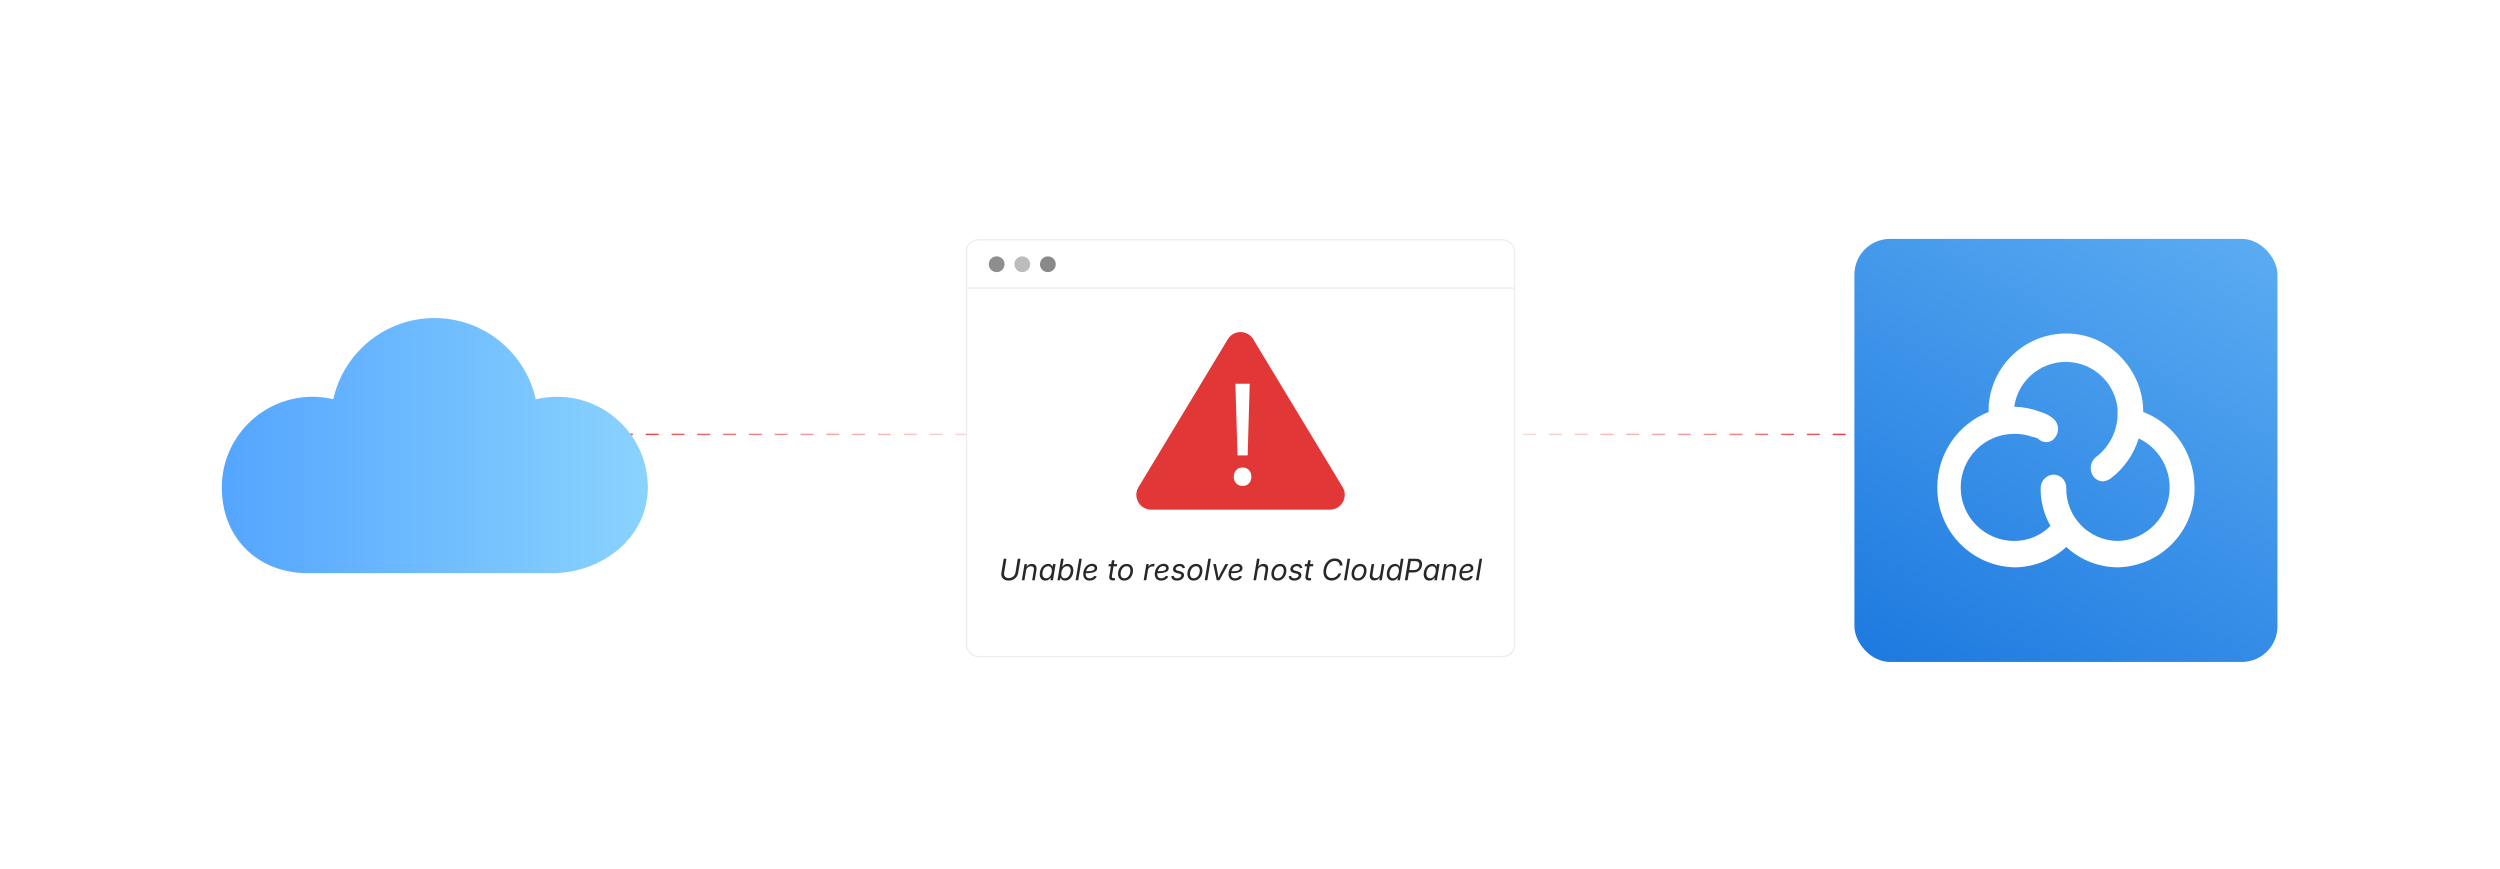 <?xml version="1.0" encoding="UTF-8"?><svg id="_02-Unable-to-resolve-host-CloudPanel-Error" xmlns="http://www.w3.org/2000/svg" xmlns:xlink="http://www.w3.org/1999/xlink" viewBox="0 0 860 298.867"><defs><linearGradient id="linear-gradient" x1="213.266" y1="149.434" x2="640.229" y2="149.434" gradientUnits="userSpaceOnUse"><stop offset="0" stop-color="#e23737"/><stop offset=".52" stop-color="#fff" stop-opacity="0"/><stop offset="1" stop-color="#e23737"/></linearGradient><linearGradient id="linear-gradient-2" x1="76.303" y1="149.434" x2="222.863" y2="149.434" gradientUnits="userSpaceOnUse"><stop offset="0" stop-color="#54a5ff"/><stop offset="1" stop-color="#8ad3fe"/></linearGradient><filter id="drop-shadow-1" filterUnits="userSpaceOnUse"><feOffset dx="0" dy="3.855"/><feGaussianBlur result="blur" stdDeviation="3.084"/><feFlood flood-color="#333" flood-opacity=".09"/><feComposite in2="blur" operator="in"/><feComposite in="SourceGraphic"/></filter><filter id="drop-shadow-2" filterUnits="userSpaceOnUse"><feOffset dx="0" dy="5.511"/><feGaussianBlur result="blur-2" stdDeviation="4.408"/><feFlood flood-color="#333" flood-opacity=".09"/><feComposite in2="blur-2" operator="in"/><feComposite in="SourceGraphic"/></filter><linearGradient id="linear-gradient-3" x1="663.1" y1="231.846" x2="758.262" y2="67.021" gradientUnits="userSpaceOnUse"><stop offset="0" stop-color="#1e7ae0"/><stop offset="1" stop-color="#5aabf1"/></linearGradient><filter id="drop-shadow-3" filterUnits="userSpaceOnUse"><feOffset dx="0" dy="4.733"/><feGaussianBlur result="blur-3" stdDeviation="3.786"/><feFlood flood-color="#333" flood-opacity=".05"/><feComposite in2="blur-3" operator="in"/><feComposite in="SourceGraphic"/></filter></defs><line x1="213.266" y1="149.434" x2="640.229" y2="149.434" fill="none" stroke="url(#linear-gradient)" stroke-dasharray="0 0 4.438 4.438" stroke-miterlimit="10" stroke-width=".503"/><path d="M222.863,163.835c0,17.002-15.295,29.112-32.206,29.476l-85.722-.013c-16.82-.442-28.631-12.513-28.631-29.463,0-17.222,13.975-31.198,31.198-31.198,2.468,0,4.858.286,7.157.844,3.52-15.976,17.768-27.925,34.809-27.925,17.054,0,31.328,11.962,34.834,27.964,2.364-.584,4.832-.883,7.364-.883,17.235,0,31.198,13.975,31.198,31.198Z" fill="url(#linear-gradient-2)" filter="url(#drop-shadow-1)" stroke-width="0"/><g filter="url(#drop-shadow-2)"><rect x="637.665" y="76.418" width="146.031" height="146.031" rx="12.518" ry="12.518" fill="url(#linear-gradient-3)" stroke="#fff" stroke-miterlimit="10" stroke-width=".5"/><g id="CloudPanel_logo"><path id="Path_2" d="M748.95,144.77h0c-3.058-3.846-7.09-6.802-11.678-8.562 0-6.84-2.597-13.425-7.266-18.423-4.703-5.263-11.365-8.36-18.42-8.562-14.568-.441-26.803,10.871-27.503,25.429v1.556c-10.674,4.177-17.683,14.485-17.645,25.947-.146,14.849,11.624,27.08,26.468,27.503,6.63-.034,13.011-2.531,17.903-7.006,4.799,4.459,11.094,6.958,17.645,7.006,14.901-.283,26.751-12.592,26.468-27.493-0-.003-0-.007-0-.01.001-6.298-2.099-12.415-5.968-17.385l-.003-0ZM701.98,162.154c-.09,4.635,1.075,9.208,3.373,13.234-3.282,3.335-7.771,5.206-12.45,5.189-10.175-.001-18.422-8.25-18.421-18.425.001-10.173,8.248-18.42,18.421-18.421,2.121-.037,4.231.315,6.225,1.038h.26l1.556.518c.745.79,1.77,1.256,2.855,1.299,1.235.044,2.407-.542,3.112-1.556h0c1.61-1.947,1.381-4.821-.518-6.488-1.289-1.08-2.793-1.876-4.411-2.334-2.9-1.124-5.973-1.739-9.083-1.817h0c1.379-9.791,10.433-16.61,20.224-15.232,8.194,1.154,14.53,7.773,15.324,16.01v1.299c.105,6.017-2.696,11.715-7.524,15.308-1.803,1.552-2.24,4.171-1.038,6.225.748,1.297,2.136,2.09,3.633,2.077h0c.94-.115,1.835-.473,2.595-1.038,4.567-3.46,7.926-8.272,9.601-13.752,6.503,3.1,10.643,9.663,10.639,16.867.009,9.879-7.775,18.006-17.645,18.423h-.26c-9.886-.138-17.789-8.264-17.651-18.151.001-.091.003-.182.006-.273-.03-1.163-.493-2.273-1.299-3.112-.825-.828-1.944-1.295-3.112-1.299h0c-2.381.129-4.282,2.031-4.411,4.411Z" fill="#fff" stroke-width="0"/></g></g><g filter="url(#drop-shadow-3)"><rect x="332.486" y="77.756" width="188.523" height="143.356" rx="4.011" ry="4.011" fill="#fff" stroke="#ededed" stroke-miterlimit="10" stroke-width=".448"/><line x1="332.486" y1="94.362" x2="521.009" y2="94.362" fill="none" stroke="#ededed" stroke-miterlimit="10" stroke-width=".448"/><circle cx="342.855" cy="86.17" r="2.715" fill="#8e8e8e" stroke-width="0"/><circle cx="351.661" cy="86.17" r="2.715" fill="#bcbcbc" stroke-width="0"/><circle cx="360.468" cy="86.17" r="2.715" fill="#898989" stroke-width="0"/></g><path d="M422.149,116.572l-30.724,50.866c-2.16,3.576.415,8.139,4.592,8.139h61.462c4.178,0,6.752-4.564,4.592-8.14l-30.737-50.866c-2.087-3.454-7.097-3.454-9.184.001Z" fill="#e23737" stroke="#fff" stroke-linecap="round" stroke-linejoin="round" stroke-width=".5"/><path d="M424.41,163.996c0-1.848,1.286-3.184,3.032-3.184,1.848,0,3.03,1.336,3.03,3.184,0,1.798-1.181,3.184-3.03,3.184-1.798,0-3.032-1.386-3.032-3.184ZM425.696,156.653l-.719-24.652h4.93l-.719,24.652h-3.492Z" fill="#fff" stroke-width="0"/><path d="M346.981,199.725c-.593,0-1.092-.117-1.496-.35-.404-.234-.695-.553-.873-.957s-.225-.86-.142-1.367l.805-4.852h.945l-.8,4.842c-.06.361-.035.678.074.949.109.272.293.483.552.634.259.151.582.227.969.227.408,0,.774-.082,1.099-.244.325-.163.592-.385.803-.666.21-.282.346-.604.405-.964l.791-4.777h.944l-.81,4.917c-.083.51-.274.962-.574,1.354s-.68.7-1.141.922c-.46.222-.978.333-1.551.333Z" fill="#282828" stroke-width="0"/><path d="M352.957,196.305l-.552,3.301h-.895l.924-5.558h.86l-.219,1.347-.129-.03c.249-.503.542-.861.88-1.071s.714-.315,1.128-.315c.384,0,.709.08.974.238.265.159.453.396.564.711.111.315.126.708.047,1.178l-.582,3.5h-.895l.582-3.484c.073-.435.02-.766-.159-.995-.179-.229-.456-.343-.83-.343-.272,0-.527.061-.766.182-.238.121-.441.295-.606.521-.166.227-.275.5-.328.818Z" fill="#282828" stroke-width="0"/><path d="M359.598,199.725c-.461,0-.849-.118-1.163-.355-.315-.237-.536-.571-.664-1.004-.127-.433-.143-.942-.047-1.529.099-.589.285-1.098.557-1.523.271-.426.604-.755.999-.987s.822-.348,1.283-.348c.358,0,.633.059.825.176.192.118.332.252.42.403s.155.277.201.38h.075l.144-.89h.9l-.919,5.558h-.87l.139-.86h-.104c-.083.109-.195.241-.338.395-.143.154-.33.29-.562.408-.232.118-.524.176-.875.176ZM359.876,198.925c.338,0,.637-.089.897-.268.26-.179.477-.426.649-.741s.292-.678.358-1.089c.07-.411.07-.77.002-1.076s-.204-.545-.408-.716c-.204-.17-.475-.256-.812-.256-.355,0-.666.092-.932.276-.267.184-.484.43-.651.738-.167.308-.282.653-.345,1.034-.063.388-.062.741.005,1.059.066.318.202.571.408.758.206.188.482.281.83.281Z" fill="#282828" stroke-width="0"/><path d="M366.398,199.725c-.358,0-.638-.059-.84-.176s-.353-.253-.452-.408c-.1-.154-.174-.286-.224-.395h-.089l-.149.86h-.865l1.228-7.407h.895l-.458,2.739h.075c.086-.106.195-.235.328-.385.132-.151.309-.284.529-.4.22-.116.504-.174.853-.174.408,0,.761.089,1.059.268.298.179.529.435.691.766.163.332.244.728.244,1.188,0,.431-.063.856-.191,1.275-.127.419-.312.798-.554,1.136-.242.338-.538.608-.887.81s-.747.303-1.19.303ZM366.278,198.925c.332,0,.624-.081.877-.244.254-.162.467-.377.642-.644.174-.267.305-.558.393-.875.088-.316.132-.629.132-.937,0-.424-.101-.771-.301-1.042-.201-.27-.515-.405-.942-.405-.335,0-.628.079-.88.236-.252.158-.462.367-.629.629-.167.262-.293.552-.378.87-.084.318-.127.638-.127.959,0,.44.101.792.303,1.056.202.263.505.395.91.395Z" fill="#282828" stroke-width="0"/><path d="M372.14,192.199l-1.228,7.407h-.895l1.228-7.407h.895Z" fill="#282828" stroke-width="0"/><path d="M374.819,199.725c-.458,0-.85-.089-1.176-.268-.327-.179-.578-.436-.753-.771-.176-.335-.264-.736-.264-1.203,0-.487.078-.945.233-1.375s.373-.807.651-1.133c.278-.327.601-.583.967-.768s.76-.278,1.181-.278c.358,0,.669.062.935.187.265.124.471.3.616.527.146.227.219.495.219.803,0,.312-.08.578-.241.798-.161.22-.41.4-.749.54-.338.139-.771.241-1.3.306-.528.064-1.159.097-1.891.097l.119-.676c.606,0,1.113-.018,1.521-.052.408-.035.731-.094.972-.177.24-.083.413-.194.517-.333s.157-.313.157-.522c0-.212-.089-.382-.266-.509s-.41-.191-.698-.191c-.375,0-.693.09-.957.271s-.478.413-.644.696c-.166.283-.288.583-.366.9-.078.316-.117.612-.117.887,0,.271.045.518.134.738.089.22.236.395.44.524.204.129.475.194.813.194.354,0,.67-.077.947-.231.277-.154.486-.364.629-.629l.83.234c-.206.438-.529.783-.972,1.037-.442.253-.939.38-1.489.38Z" fill="#282828" stroke-width="0"/><path d="M384.318,194.048l-.125.766h-2.873l.124-.766h2.874ZM382.504,192.726h.895l-.899,5.438c-.043.255-.022.438.064.549.086.111.244.167.472.167.056,0,.129-.007.219-.02s.172-.026.249-.04l.055.756c-.089.03-.194.054-.313.072-.12.018-.24.027-.363.027-.487,0-.843-.128-1.066-.383-.224-.255-.299-.608-.226-1.059l.915-5.508Z" fill="#282828" stroke-width="0"/><path d="M386.749,199.725c-.447,0-.832-.094-1.153-.281-.321-.187-.569-.452-.743-.793-.174-.341-.261-.741-.261-1.198,0-.441.069-.868.206-1.283.138-.414.336-.786.597-1.116s.575-.592.944-.786c.37-.194.786-.291,1.25-.291.447,0,.833.093,1.158.278s.574.449.748.791.261.744.261,1.208c0,.448-.069.878-.208,1.292-.139.415-.34.786-.604,1.114s-.58.587-.95.778c-.369.19-.784.286-1.245.286ZM386.769,198.925c.341,0,.642-.08.902-.238.26-.159.478-.369.653-.629.176-.26.309-.546.398-.857s.134-.62.134-.925c0-.282-.045-.535-.134-.761-.089-.225-.229-.404-.417-.537-.189-.132-.436-.199-.741-.199-.338,0-.636.08-.895.238-.258.159-.476.37-.651.631-.176.262-.308.549-.398.863-.089.313-.134.624-.134.932,0,.417.101.769.303,1.054s.529.427.979.427Z" fill="#282828" stroke-width="0"/><path d="M393.425,199.606l.919-5.558h.865l-.139.855h.06c.146-.281.365-.508.659-.678.293-.171.605-.256.937-.256.066,0,.144.002.233.005.089.003.161.006.214.01l-.149.9c-.04-.007-.11-.017-.211-.03-.101-.013-.207-.02-.316-.02-.265,0-.512.055-.74.167-.229.111-.418.263-.569.457s-.248.417-.291.669l-.577,3.479h-.895Z" fill="#282828" stroke-width="0"/><path d="M399.424,199.725c-.457,0-.849-.089-1.176-.268-.326-.179-.577-.436-.752-.771-.176-.335-.264-.736-.264-1.203,0-.487.078-.945.233-1.375s.373-.807.652-1.133c.278-.327.601-.583.967-.768s.76-.278,1.181-.278c.357,0,.669.062.934.187.266.124.471.3.617.527.146.227.219.495.219.803,0,.312-.081.578-.241.798-.161.22-.41.4-.748.54-.338.139-.771.241-1.3.306-.529.064-1.159.097-1.892.097l.119-.676c.606,0,1.113-.018,1.521-.052.407-.035.731-.094.972-.177.24-.083.412-.194.517-.333s.156-.313.156-.522c0-.212-.088-.382-.266-.509s-.41-.191-.698-.191c-.375,0-.693.09-.957.271s-.479.413-.644.696c-.166.283-.288.583-.365.9-.078.316-.117.612-.117.887,0,.271.045.518.135.738.089.22.235.395.439.524.204.129.475.194.812.194.354,0,.671-.077.947-.231.276-.154.486-.364.629-.629l.83.234c-.206.438-.529.783-.972,1.037-.442.253-.938.38-1.489.38Z" fill="#282828" stroke-width="0"/><path d="M404.869,199.725c-.371,0-.695-.053-.972-.159-.277-.106-.497-.26-.661-.462s-.263-.449-.296-.741c-.004-.023-.006-.045-.008-.067-.002-.021-.002-.043-.002-.067l.864-.144c.026.305.135.523.323.656.188.132.444.199.766.199.269,0,.509-.042.721-.125.212-.083.385-.192.517-.328.133-.136.213-.285.239-.447.026-.175-.014-.322-.119-.44-.106-.118-.29-.208-.552-.271l-.891-.219c-.483-.119-.831-.31-1.041-.571-.211-.262-.282-.595-.216-1.0.053-.308.186-.58.397-.815s.479-.418.803-.549.677-.196,1.062-.196c.533,0,.94.108,1.22.326.28.217.465.495.555.833.01.033.019.067.027.102.008.035.014.071.018.107l-.82.149c-.043-.199-.137-.375-.281-.527-.144-.152-.389-.229-.733-.229-.229,0-.44.038-.636.114-.195.077-.357.179-.484.309-.128.129-.205.276-.231.442-.033.192.012.345.134.457.123.113.34.208.651.284l.806.199c.483.119.83.31,1.039.572.208.262.279.59.213.984-.039.235-.127.453-.263.651-.137.199-.311.371-.524.517-.214.146-.459.258-.733.338-.275.08-.572.119-.89.119Z" fill="#282828" stroke-width="0"/><path d="M410.62,199.725c-.447,0-.832-.094-1.153-.281s-.569-.452-.743-.793-.262-.741-.262-1.198c0-.441.069-.868.207-1.283.138-.414.336-.786.597-1.116.26-.33.574-.592.944-.786.369-.194.786-.291,1.25-.291.447,0,.833.093,1.158.278.324.186.574.449.748.791s.261.744.261,1.208c0,.448-.069.878-.209,1.292-.139.415-.34.786-.604,1.114s-.58.587-.949.778c-.37.19-.785.286-1.245.286ZM410.639,198.925c.341,0,.642-.08.902-.238.26-.159.478-.369.653-.629s.309-.546.397-.857c.09-.312.135-.62.135-.925,0-.282-.045-.535-.135-.761-.089-.225-.229-.404-.417-.537-.189-.132-.436-.199-.741-.199-.338,0-.636.08-.895.238-.258.159-.476.37-.651.631-.176.262-.308.549-.397.863-.089.313-.134.624-.134.932,0,.417.101.769.303,1.054s.528.427.979.427Z" fill="#282828" stroke-width="0"/><path d="M416.549,192.199l-1.228,7.407h-.895l1.228-7.407h.895Z" fill="#282828" stroke-width="0"/><path d="M418.552,199.606l-1.203-5.558h.935l.642,3.296c.066.341.116.682.149,1.021.032.34.071.668.114.987h-.328c.148-.318.295-.646.438-.984.142-.338.305-.679.486-1.024l1.73-3.296h1.019l-3.042,5.558h-.939Z" fill="#282828" stroke-width="0"/><path d="M424.801,199.725c-.457,0-.849-.089-1.176-.268-.326-.179-.577-.436-.753-.771-.176-.335-.264-.736-.264-1.203,0-.487.078-.945.234-1.375.155-.429.372-.807.651-1.133.278-.327.601-.583.967-.768s.76-.278,1.181-.278c.357,0,.669.062.934.187.266.124.471.3.617.527.146.227.219.495.219.803,0,.312-.081.578-.241.798-.161.22-.41.4-.748.54-.338.139-.771.241-1.3.306-.529.064-1.159.097-1.892.097l.119-.676c.606,0,1.113-.018,1.521-.052.407-.035.731-.094.972-.177.24-.083.412-.194.517-.333s.156-.313.156-.522c0-.212-.088-.382-.266-.509s-.41-.191-.698-.191c-.375,0-.693.09-.957.271s-.479.413-.644.696c-.166.283-.288.583-.365.9-.078.316-.117.612-.117.887,0,.271.045.518.135.738.089.22.235.395.439.524.204.129.475.194.812.194.354,0,.671-.077.947-.231.276-.154.486-.364.629-.629l.83.234c-.206.438-.529.783-.972,1.037-.442.253-.938.38-1.489.38Z" fill="#282828" stroke-width="0"/><path d="M432.636,196.275l-.552,3.331h-.895l1.228-7.407h.895l-.531,3.196h-.154c.172-.348.362-.625.569-.833s.432-.356.673-.447c.242-.091.501-.137.776-.137.374,0,.693.077.959.231.265.154.455.386.569.696.114.31.132.7.052,1.171l-.586,3.529h-.9l.577-3.455c.072-.434.015-.771-.174-1.009-.189-.239-.476-.358-.86-.358-.262,0-.508.058-.738.174-.23.116-.426.284-.587.505-.16.22-.268.491-.32.812Z" fill="#282828" stroke-width="0"/><path d="M439.511,199.725c-.447,0-.832-.094-1.153-.281s-.569-.452-.743-.793-.262-.741-.262-1.198c0-.441.069-.868.207-1.283.138-.414.336-.786.597-1.116.26-.33.574-.592.944-.786.369-.194.786-.291,1.25-.291.447,0,.833.093,1.158.278.324.186.574.449.748.791s.261.744.261,1.208c0,.448-.069.878-.209,1.292-.139.415-.34.786-.604,1.114s-.58.587-.949.778c-.37.19-.785.286-1.245.286ZM439.53,198.925c.341,0,.642-.08.902-.238.26-.159.478-.369.653-.629s.309-.546.397-.857c.09-.312.135-.62.135-.925,0-.282-.045-.535-.135-.761-.089-.225-.229-.404-.417-.537-.189-.132-.436-.199-.741-.199-.338,0-.636.08-.895.238-.258.159-.476.37-.651.631-.176.262-.308.549-.397.863-.089.313-.134.624-.134.932,0,.417.101.769.303,1.054s.528.427.979.427Z" fill="#282828" stroke-width="0"/><path d="M445.237,199.725c-.371,0-.695-.053-.972-.159-.277-.106-.497-.26-.661-.462s-.263-.449-.296-.741c-.004-.023-.006-.045-.008-.067-.002-.021-.002-.043-.002-.067l.864-.144c.026.305.135.523.323.656.188.132.444.199.766.199.269,0,.509-.042.721-.125.212-.083.385-.192.517-.328.133-.136.213-.285.239-.447.026-.175-.014-.322-.119-.44-.106-.118-.29-.208-.552-.271l-.891-.219c-.483-.119-.831-.31-1.041-.571-.211-.262-.282-.595-.216-1.0.053-.308.186-.58.397-.815s.479-.418.803-.549.677-.196,1.062-.196c.533,0,.94.108,1.22.326.28.217.465.495.555.833.01.033.019.067.027.102.008.035.014.071.018.107l-.82.149c-.043-.199-.137-.375-.281-.527-.144-.152-.389-.229-.733-.229-.229,0-.44.038-.636.114-.195.077-.357.179-.484.309-.128.129-.205.276-.231.442-.033.192.012.345.134.457.123.113.34.208.651.284l.806.199c.483.119.83.31,1.039.572.208.262.279.59.213.984-.039.235-.127.453-.263.651-.137.199-.311.371-.524.517-.214.146-.459.258-.733.338-.275.08-.572.119-.89.119Z" fill="#282828" stroke-width="0"/><path d="M451.799,194.048l-.124.766h-2.873l.124-.766h2.873ZM449.984,192.726h.896l-.9,5.438c-.043.255-.021.438.064.549.087.111.244.167.473.167.057,0,.129-.007.219-.02s.172-.026.249-.04l.055.756c-.09.03-.194.054-.313.072-.119.018-.24.027-.363.027-.487,0-.843-.128-1.066-.383-.224-.255-.299-.608-.226-1.059l.914-5.508Z" fill="#282828" stroke-width="0"/><path d="M458.037,199.706c-.561,0-1.049-.12-1.467-.358-.417-.239-.74-.581-.969-1.027-.229-.445-.343-.978-.343-1.598,0-.583.091-1.15.273-1.702.182-.552.443-1.047.785-1.486.341-.439.754-.788,1.237-1.046.484-.259,1.027-.388,1.631-.388.381,0,.731.054,1.051.164.32.109.599.269.836.478.236.208.42.463.552.763.131.3.197.643.201,1.027h-.944c-.011-.252-.061-.474-.152-.666-.091-.192-.214-.355-.37-.487-.155-.132-.336-.233-.542-.301-.205-.068-.427-.102-.666-.102-.464,0-.88.106-1.247.318-.368.212-.681.497-.938.855s-.453.758-.589,1.2c-.136.443-.204.893-.204,1.35,0,.464.081.855.244,1.173.162.318.386.558.671.718s.613.241.984.241c.251,0,.497-.034.738-.102.24-.068.465-.168.676-.301.21-.132.396-.295.559-.487.163-.192.29-.415.383-.667h.95c-.13.378-.306.716-.527,1.014s-.481.554-.778.766c-.296.212-.617.374-.962.485-.345.111-.702.167-1.073.167Z" fill="#282828" stroke-width="0"/><path d="M464.444,192.199l-1.228,7.407h-.895l1.228-7.407h.895Z" fill="#282828" stroke-width="0"/><path d="M467.09,199.725c-.447,0-.832-.094-1.153-.281s-.569-.452-.743-.793-.262-.741-.262-1.198c0-.441.069-.868.207-1.283.138-.414.336-.786.597-1.116.26-.33.574-.592.944-.786.369-.194.786-.291,1.25-.291.447,0,.833.093,1.158.278.324.186.574.449.748.791s.261.744.261,1.208c0,.448-.069.878-.209,1.292-.139.415-.34.786-.604,1.114s-.58.587-.949.778c-.37.19-.785.286-1.245.286ZM467.109,198.925c.341,0,.642-.08.902-.238.26-.159.478-.369.653-.629s.309-.546.397-.857c.09-.312.135-.62.135-.925,0-.282-.045-.535-.135-.761-.089-.225-.229-.404-.417-.537-.189-.132-.436-.199-.741-.199-.338,0-.636.08-.895.238-.258.159-.476.37-.651.631-.176.262-.308.549-.397.863-.089.313-.134.624-.134.932,0,.417.101.769.303,1.054s.528.427.979.427Z" fill="#282828" stroke-width="0"/><path d="M472.776,199.676c-.371,0-.686-.077-.942-.229s-.438-.384-.547-.696c-.107-.312-.123-.703-.047-1.173l.582-3.529h.895l-.566,3.455c-.07.424-.015.758.166,1.001s.467.365.857.365c.262,0,.508-.057.738-.171s.427-.282.589-.504c.163-.222.271-.494.323-.815l.547-3.331h.899l-.919,5.558h-.865l.224-1.347h.119c-.255.521-.559.887-.909,1.099-.352.212-.732.318-1.144.318Z" fill="#282828" stroke-width="0"/><path d="M479.044,199.725c-.606,0-1.088-.199-1.443-.599-.356-.399-.535-.944-.535-1.633,0-.438.064-.865.191-1.282.128-.417.313-.794.558-1.131.243-.336.54-.604.89-.803.35-.199.746-.298,1.19-.298.367,0,.651.061.853.181.2.121.348.259.442.415s.165.285.211.388h.06l.458-2.764h.899l-1.228,7.407h-.87l.149-.86h-.095c-.08.116-.188.251-.326.405-.137.154-.319.289-.547.403-.227.114-.513.171-.857.171ZM479.203,198.925c.335,0,.628-.081.88-.244.252-.162.463-.377.632-.646s.296-.563.383-.885c.086-.321.129-.64.129-.955,0-.434-.102-.779-.304-1.034-.202-.255-.51-.383-.924-.383-.332,0-.623.079-.875.236-.252.158-.463.366-.634.626s-.3.547-.388.86c-.088.313-.132.627-.132.942,0,.431.101.785.301,1.063s.511.417.932.417Z" fill="#282828" stroke-width="0"/><path d="M483.27,199.606l1.228-7.407h2.535c.573,0,1.029.104,1.367.311.338.208.569.488.693.843s.15.752.077,1.193c-.069.441-.225.841-.465,1.201s-.564.646-.972.86c-.408.214-.899.321-1.477.321h-1.794l.139-.83h1.745c.4,0,.731-.069.991-.207.261-.137.463-.324.606-.559.145-.235.239-.496.286-.781.046-.288.035-.546-.035-.775-.069-.229-.213-.41-.43-.544-.217-.134-.524-.202-.922-.202h-1.541l-1.089,6.577h-.944Z" fill="#282828" stroke-width="0"/><path d="M491.675,199.725c-.46,0-.848-.118-1.163-.355-.314-.237-.536-.571-.663-1.004-.128-.433-.144-.942-.048-1.529.1-.589.285-1.098.557-1.523.272-.426.605-.755,1-.987.394-.232.821-.348,1.282-.348.357,0,.633.059.825.176s.332.252.42.403.155.277.201.38h.075l.144-.89h.899l-.919,5.558h-.87l.14-.86h-.104c-.083.109-.196.241-.339.395-.142.154-.329.29-.562.408-.231.118-.523.176-.875.176ZM491.953,198.925c.339,0,.638-.089.897-.268.261-.179.477-.426.649-.741.172-.315.291-.678.357-1.089.069-.411.07-.77.003-1.076-.068-.307-.204-.545-.408-.716-.204-.17-.475-.256-.812-.256-.354,0-.665.092-.933.276-.267.184-.483.43-.65.738-.168.308-.283.653-.346,1.034-.063.388-.062.741.005,1.059.066.318.202.571.407.758.206.188.482.281.83.281Z" fill="#282828" stroke-width="0"/><path d="M497.303,196.305l-.552,3.301h-.895l.925-5.558h.859l-.219,1.347-.129-.03c.248-.503.542-.861.88-1.071s.714-.315,1.128-.315c.385,0,.71.08.975.238.266.159.453.396.564.711.11.315.127.708.047,1.178l-.581,3.5h-.896l.582-3.484c.073-.435.02-.766-.159-.995-.179-.229-.456-.343-.83-.343-.271,0-.527.061-.766.182-.238.121-.44.295-.606.521-.166.227-.275.5-.328.818Z" fill="#282828" stroke-width="0"/><path d="M504.212,199.725c-.457,0-.849-.089-1.176-.268-.326-.179-.577-.436-.753-.771-.176-.335-.264-.736-.264-1.203,0-.487.078-.945.234-1.375.155-.429.372-.807.651-1.133.278-.327.601-.583.967-.768s.76-.278,1.181-.278c.357,0,.669.062.934.187.266.124.471.3.617.527.146.227.219.495.219.803,0,.312-.081.578-.241.798-.161.22-.41.4-.748.54-.338.139-.771.241-1.3.306-.529.064-1.159.097-1.892.097l.119-.676c.606,0,1.113-.018,1.521-.052.407-.035.731-.094.972-.177.24-.083.412-.194.517-.333s.156-.313.156-.522c0-.212-.088-.382-.266-.509s-.41-.191-.698-.191c-.375,0-.693.09-.957.271s-.479.413-.644.696c-.166.283-.288.583-.365.9-.078.316-.117.612-.117.887,0,.271.045.518.135.738.089.22.235.395.439.524.204.129.475.194.812.194.354,0,.671-.077.947-.231.276-.154.486-.364.629-.629l.83.234c-.206.438-.529.783-.972,1.037-.442.253-.938.38-1.489.38Z" fill="#282828" stroke-width="0"/><path d="M509.858,192.199l-1.228,7.407h-.895l1.228-7.407h.895Z" fill="#282828" stroke-width="0"/></svg>